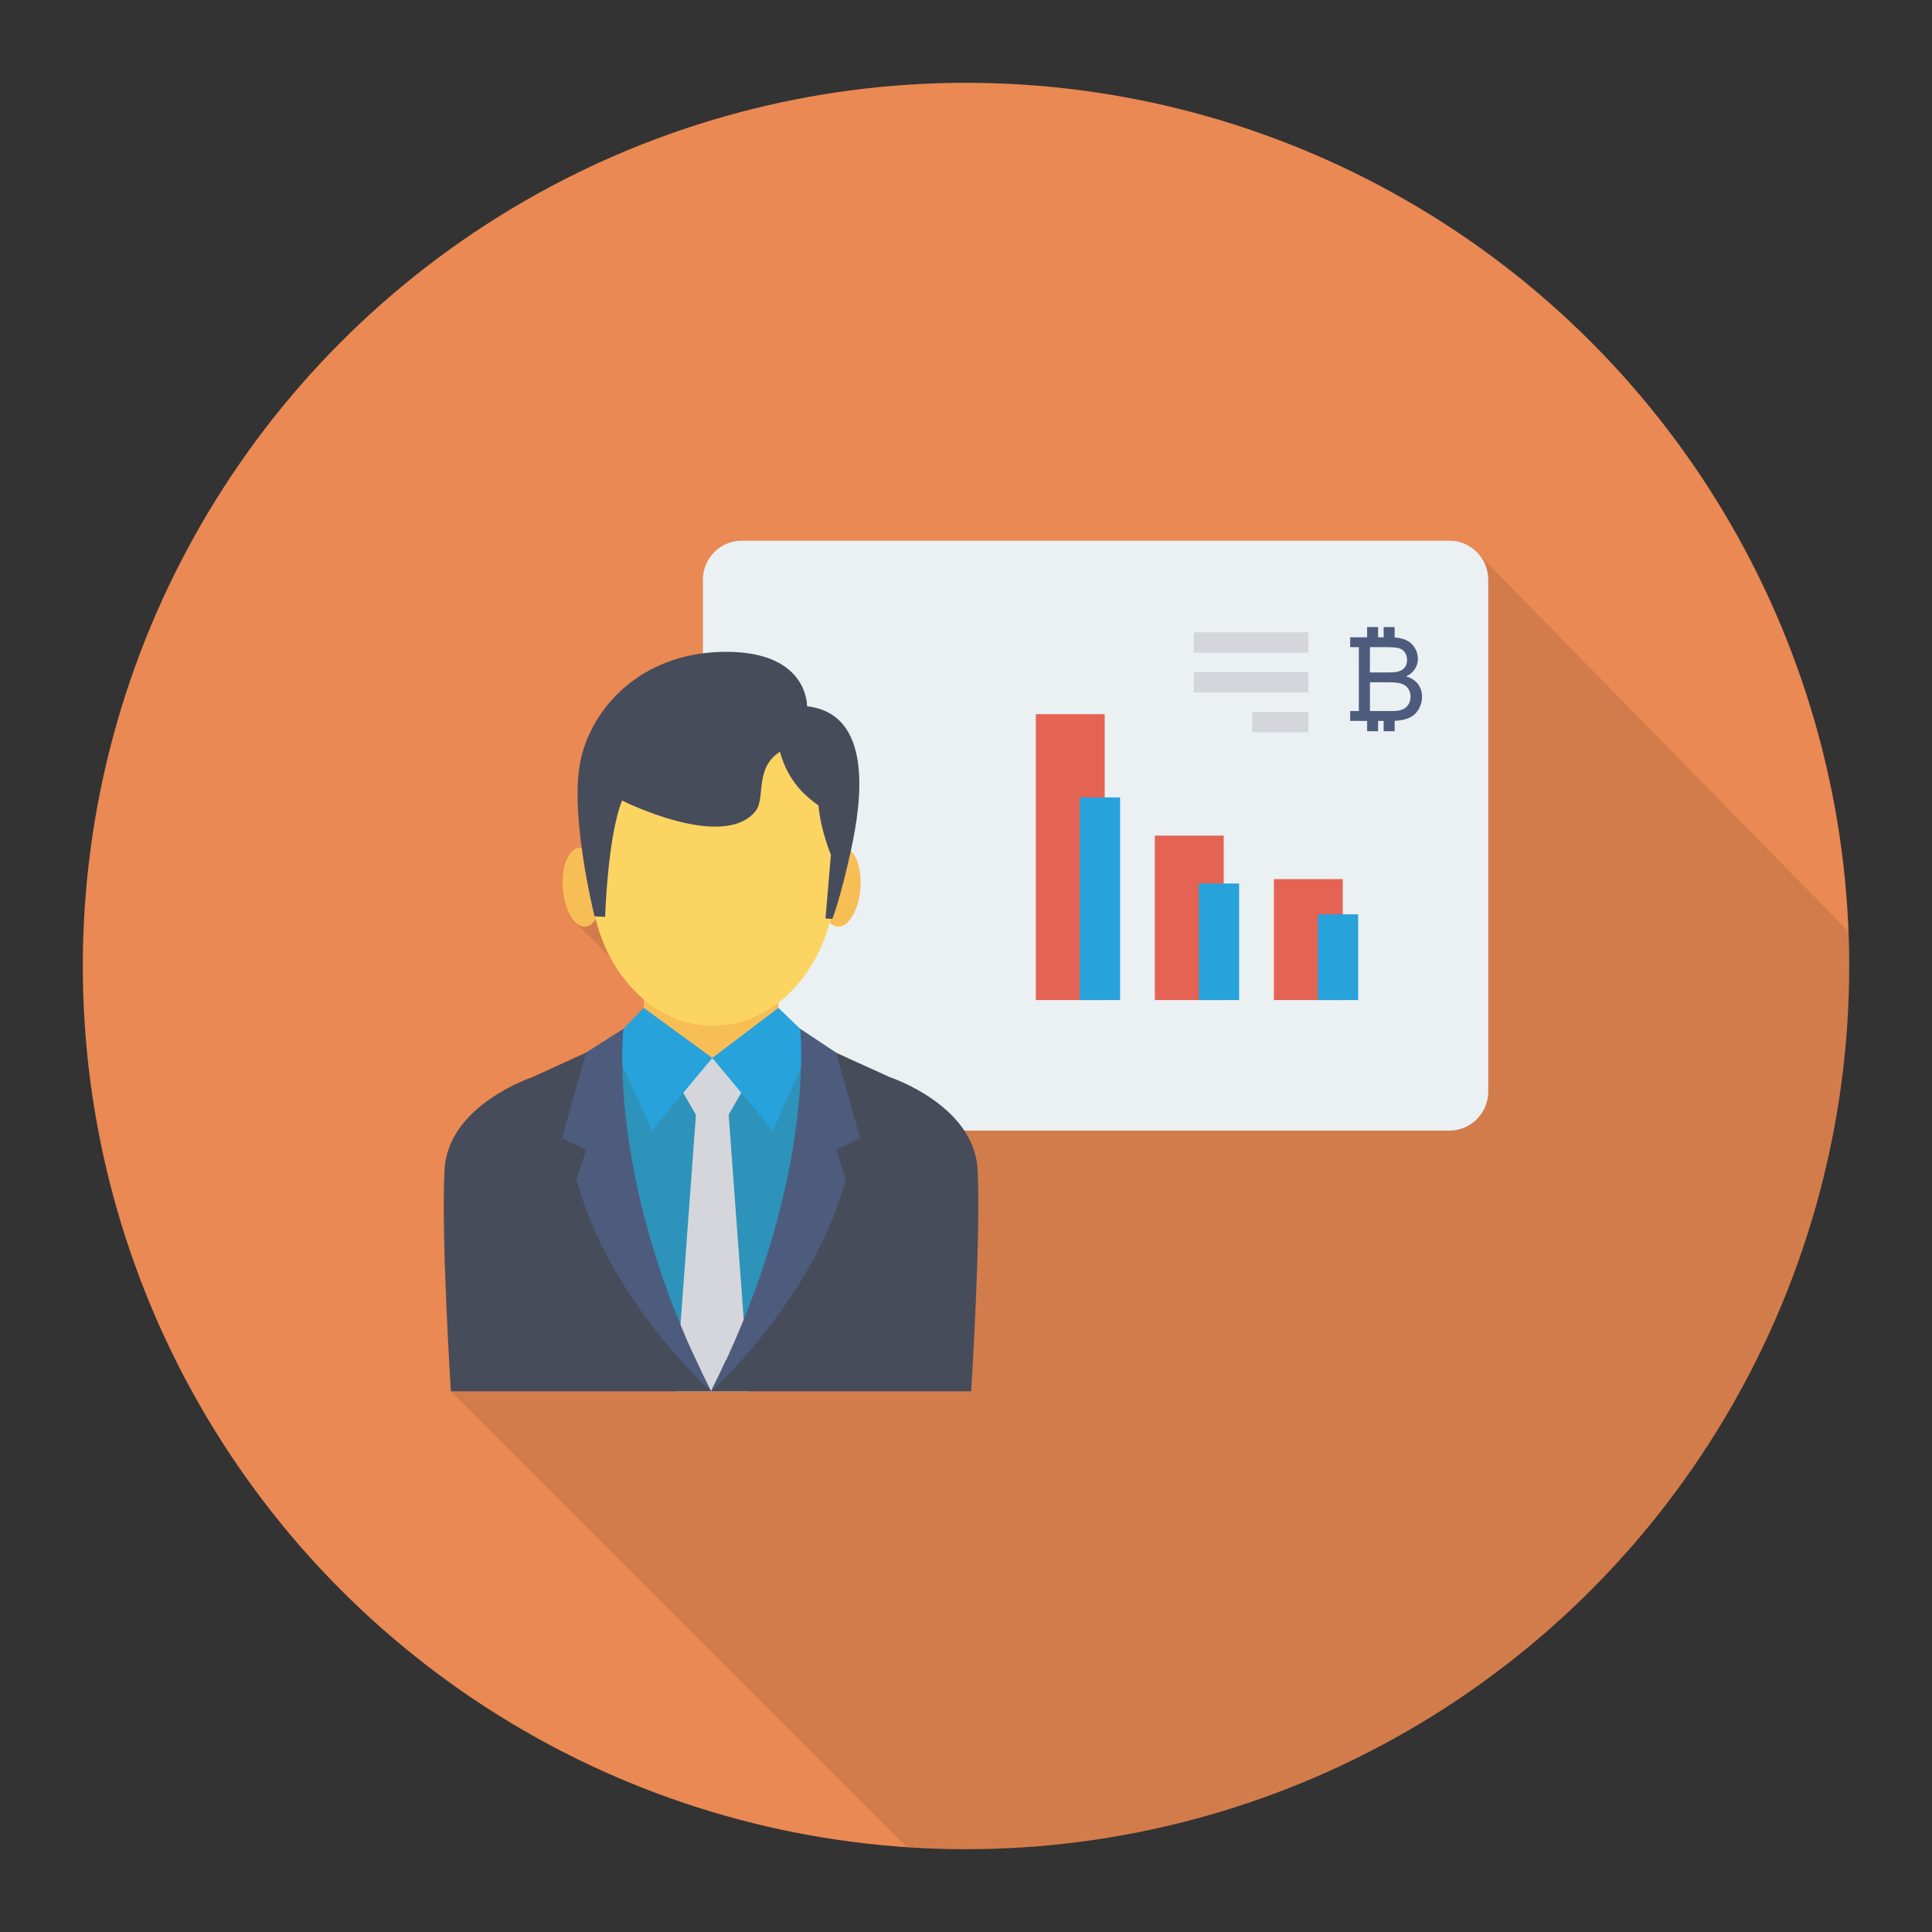 <svg enable-background="new 0 0 140 140" height="512" viewBox="0 0 140 140" width="512" xmlns="http://www.w3.org/2000/svg"><rect x="0" y="0" width="140" height="140" fill="#333333" stroke="none"/><circle cx="70" cy="70" fill="#ea8953" r="64"/><path d="m107.112 40.115c-.52-.57-1.26-.94-2.09-.94h-51.26c-1.56 0-2.83 1.27-2.83 2.82v5.35c-4.79.63-7.83 3.88-8.76 7.34-.49 1.79-.33 4.44-.02 6.76-.09-.02-.19-.03-.28-.01-.78.13-1.28 1.5-1.12 3.08.1.97.43 1.79.84 2.24v.01l.01.01c.01.01.02.01.03.02l2.59 2.55c.64 1.21 1.46 2.26 2.43 3.07v.62l-1.47 1.52-2.7 1.71-.01.01-3.88 1.78s-1.13.37-2.44 1.16c-1.73 1.05-3.78 2.84-3.93 5.49-.13 2.16-.04 5.78.09 9.05.15 3.77.36 7.06.36 7.06v.01h.01l33.015 33.015c1.424.095 2.856.16 4.303.16 35.346 0 64-28.654 64-64 0-.839-.031-1.671-.063-2.503z" opacity=".1"/><path d="m105.02 39.177h-51.263c-1.558 0-2.822 1.263-2.822 2.822v37.106c0 1.558 1.263 2.822 2.822 2.822h51.263c1.558 0 2.822-1.263 2.822-2.822v-37.106c0-1.558-1.263-2.822-2.822-2.822z" fill="#ebf0f3"/><path d="m102.747 49.565c-.111-.147-.253-.27-.421-.368-.126-.076-.268-.136-.425-.181.285-.14.496-.325.638-.553.14-.228.21-.472.21-.732 0-.277-.079-.544-.238-.798-.159-.255-.378-.444-.657-.566-.211-.094-.476-.151-.793-.174v-.755h-.797v.744h-.402v-.744h-.795v.744h-.338v-.002h-.889v.713h.627v4.632h-.627v.713h.627v.002h.6v.746h.795v-.746h.402v.746h.797v-.751c.264-.013.496-.045.695-.096.264-.066.487-.166.663-.298.176-.132.325-.321.444-.564.121-.243.181-.508.181-.791 0-.353-.1-.659-.296-.919zm-3.477-2.669h1.21c.436 0 .744.028.921.085.179.057.317.16.413.313.096.153.145.33.145.532 0 .211-.051.387-.155.528-.104.14-.257.242-.461.302-.155.047-.41.07-.764.07h-1.31zm2.822 4.098c-.079.147-.181.26-.306.336-.125.077-.277.132-.462.166-.106.019-.287.028-.545.028h-1.508v-2.082h1.401c.385 0 .681.034.887.1.123.042.228.1.321.176.06.051.113.109.16.177.115.166.174.362.174.589 0.0.193-.042.362-.121.51z" fill="#4d5c7d"/><path d="m75.058 51.751h4.992v20.718h-4.992z" fill="#e56353"/><path d="m78.246 57.782h2.919v14.686h-2.919z" fill="#27a2db"/><path d="m83.684 60.552h4.992v11.917h-4.992z" fill="#e56353"/><path d="m86.872 64.021h2.919v8.447h-2.919z" fill="#27a2db"/><path d="m92.31 63.704h4.992v8.764h-4.992z" fill="#e56353"/><path d="m95.497 66.256h2.919v6.213h-2.919z" fill="#27a2db"/><g fill="#d5d6db"><path d="m86.509 45.821h8.297v1.476h-8.297z"/><path d="m86.509 48.704h8.297v1.476h-8.297z"/><path d="m90.739 51.588h4.067v1.476h-4.067z"/></g><path d="m56.408 74.367v-2.733h-9.76v2.733l-4.476 2.048v8.151h19.107v-7.971z" fill="#f7be56"/><path d="m68.834 86.992c.067-1.919.54-3.493-1.019-4.958-1.064-1-3.341-1.022-4.684-1.466-1.739-.574-2.684-1.162-3.565-2.838-.268-.51-.262-1.002-.095-1.422-.034-.129-.058-.262-.064-.399-.003-.056.008-.11.012-.165l-2.205-1.009c-1.751.75-3.731 1.784-5.596 1.927-.438.033-.869-.089-1.29-.153-1.464-.225-2.946-.925-4.094-1.952l-2.2 1.007c1.077.826.716 3.08-1.07 3.187-2.304.139-6.07 1.134-7.412 3.11-1.406 2.071-1.574 5.509-1.602 7.856-.021 1.703-.867 7.513.191 8.619 1.189 1.243 4.589.202 6.229.11 9.468-.529 19.139.81 28.596.194-1.24-3.547-.248-8.237-.13-11.648z" fill="#2d93ba"/><path d="m54.276 100.822-1.474-20.033h-.011l1.18-2.045-1.18-2.045h-2.361l-1.18 2.045 1.18 2.045-1.474 20.033z" fill="#d5d6db"/><path d="m49.038 96.584c-.304-1.547-1.565-2.753-2.177-4.192-.672-1.582-1.276-3.35-1.774-4.998-1.128-3.739-.984-7.661-.962-11.521.001-.135.019-.258.04-.38l-1.68.77-.011.011-3.885 1.777s-6.092 2.009-6.368 6.655c-.276 4.646.452 16.113.452 16.113h18.85c-.491-.967-.934-1.911-1.354-2.843-.539-.191-.983-.632-1.133-1.392z" fill="#474c5b"/><path d="m70.838 84.706c-.276-4.646-6.368-6.655-6.368-6.655l-3.885-1.766v-.011l-1.43-.647c.053.217.078.455.045.729-.437 3.656.223 7.383-.713 10.983-.794 3.052-2.567 5.692-3.554 8.599-.24.707-.727 1.122-1.285 1.312-.142.567-.489 1.074-1.055 1.333-.336.735-.685 1.476-1.07 2.235h18.85c0 0 .728-11.467.464-16.113z" fill="#474c5b"/><ellipse cx="60.897" cy="64.287" fill="#f7be56" rx="2.869" ry="1.418" transform="matrix(.081 -.997 .997 .081 -8.097 119.795)"/><ellipse cx="42.158" cy="64.287" fill="#f7be56" rx="1.418" ry="2.869" transform="matrix(.997 -.081 .081 .997 -5.053 3.614)"/><path d="m51.677 50.579c-4.92 0-8.908 3.088-8.908 12.801 0 6.049 3.988 10.953 8.908 10.953s8.908-4.904 8.908-10.953c0-13.082-3.988-12.801-8.908-12.801z" fill="#fcd462"/><path d="m56.408 73.036-4.791 3.626 4.381 5.265 2.917-6.475z" fill="#27a2db"/><path d="m46.647 73.036 4.969 3.626-4.381 5.265-2.917-6.475z" fill="#27a2db"/><path d="m60.585 83.304.695 2.174c-2.318 8.708-9.756 15.34-9.756 15.34 6.666-13.144 6.633-23.264 6.5-25.703-.011-.375-.033-.563-.033-.563l2.594 1.722v.011l1.744 6.202z" fill="#4d5c7d"/><path d="m51.525 100.819s-7.427-6.633-9.745-15.34l.695-2.174-1.755-.817 1.755-6.213.011-.011 2.693-1.711s-.022.166-.044.497c-.143 2.318-.342 12.504 6.39 25.77z" fill="#4d5c7d"/><path d="m58.48 51.177s.121-3.892-5.73-3.943c-5.851-.051-9.53 3.574-10.583 7.446s.916 11.72.916 11.72l.768.038s.168-5.769 1.227-8.427c0 0 7.34 3.697 9.682.753.72-.905-.097-3.133 1.763-4.289.331 1.281 1.102 2.746 2.788 3.886.065.8.284 1.995.898 3.589l-.39 4.611.497.024s.552-1.327 1.359-5.024c.807-3.697 1.553-9.836-3.193-10.383z" fill="#474c5b"/></svg>